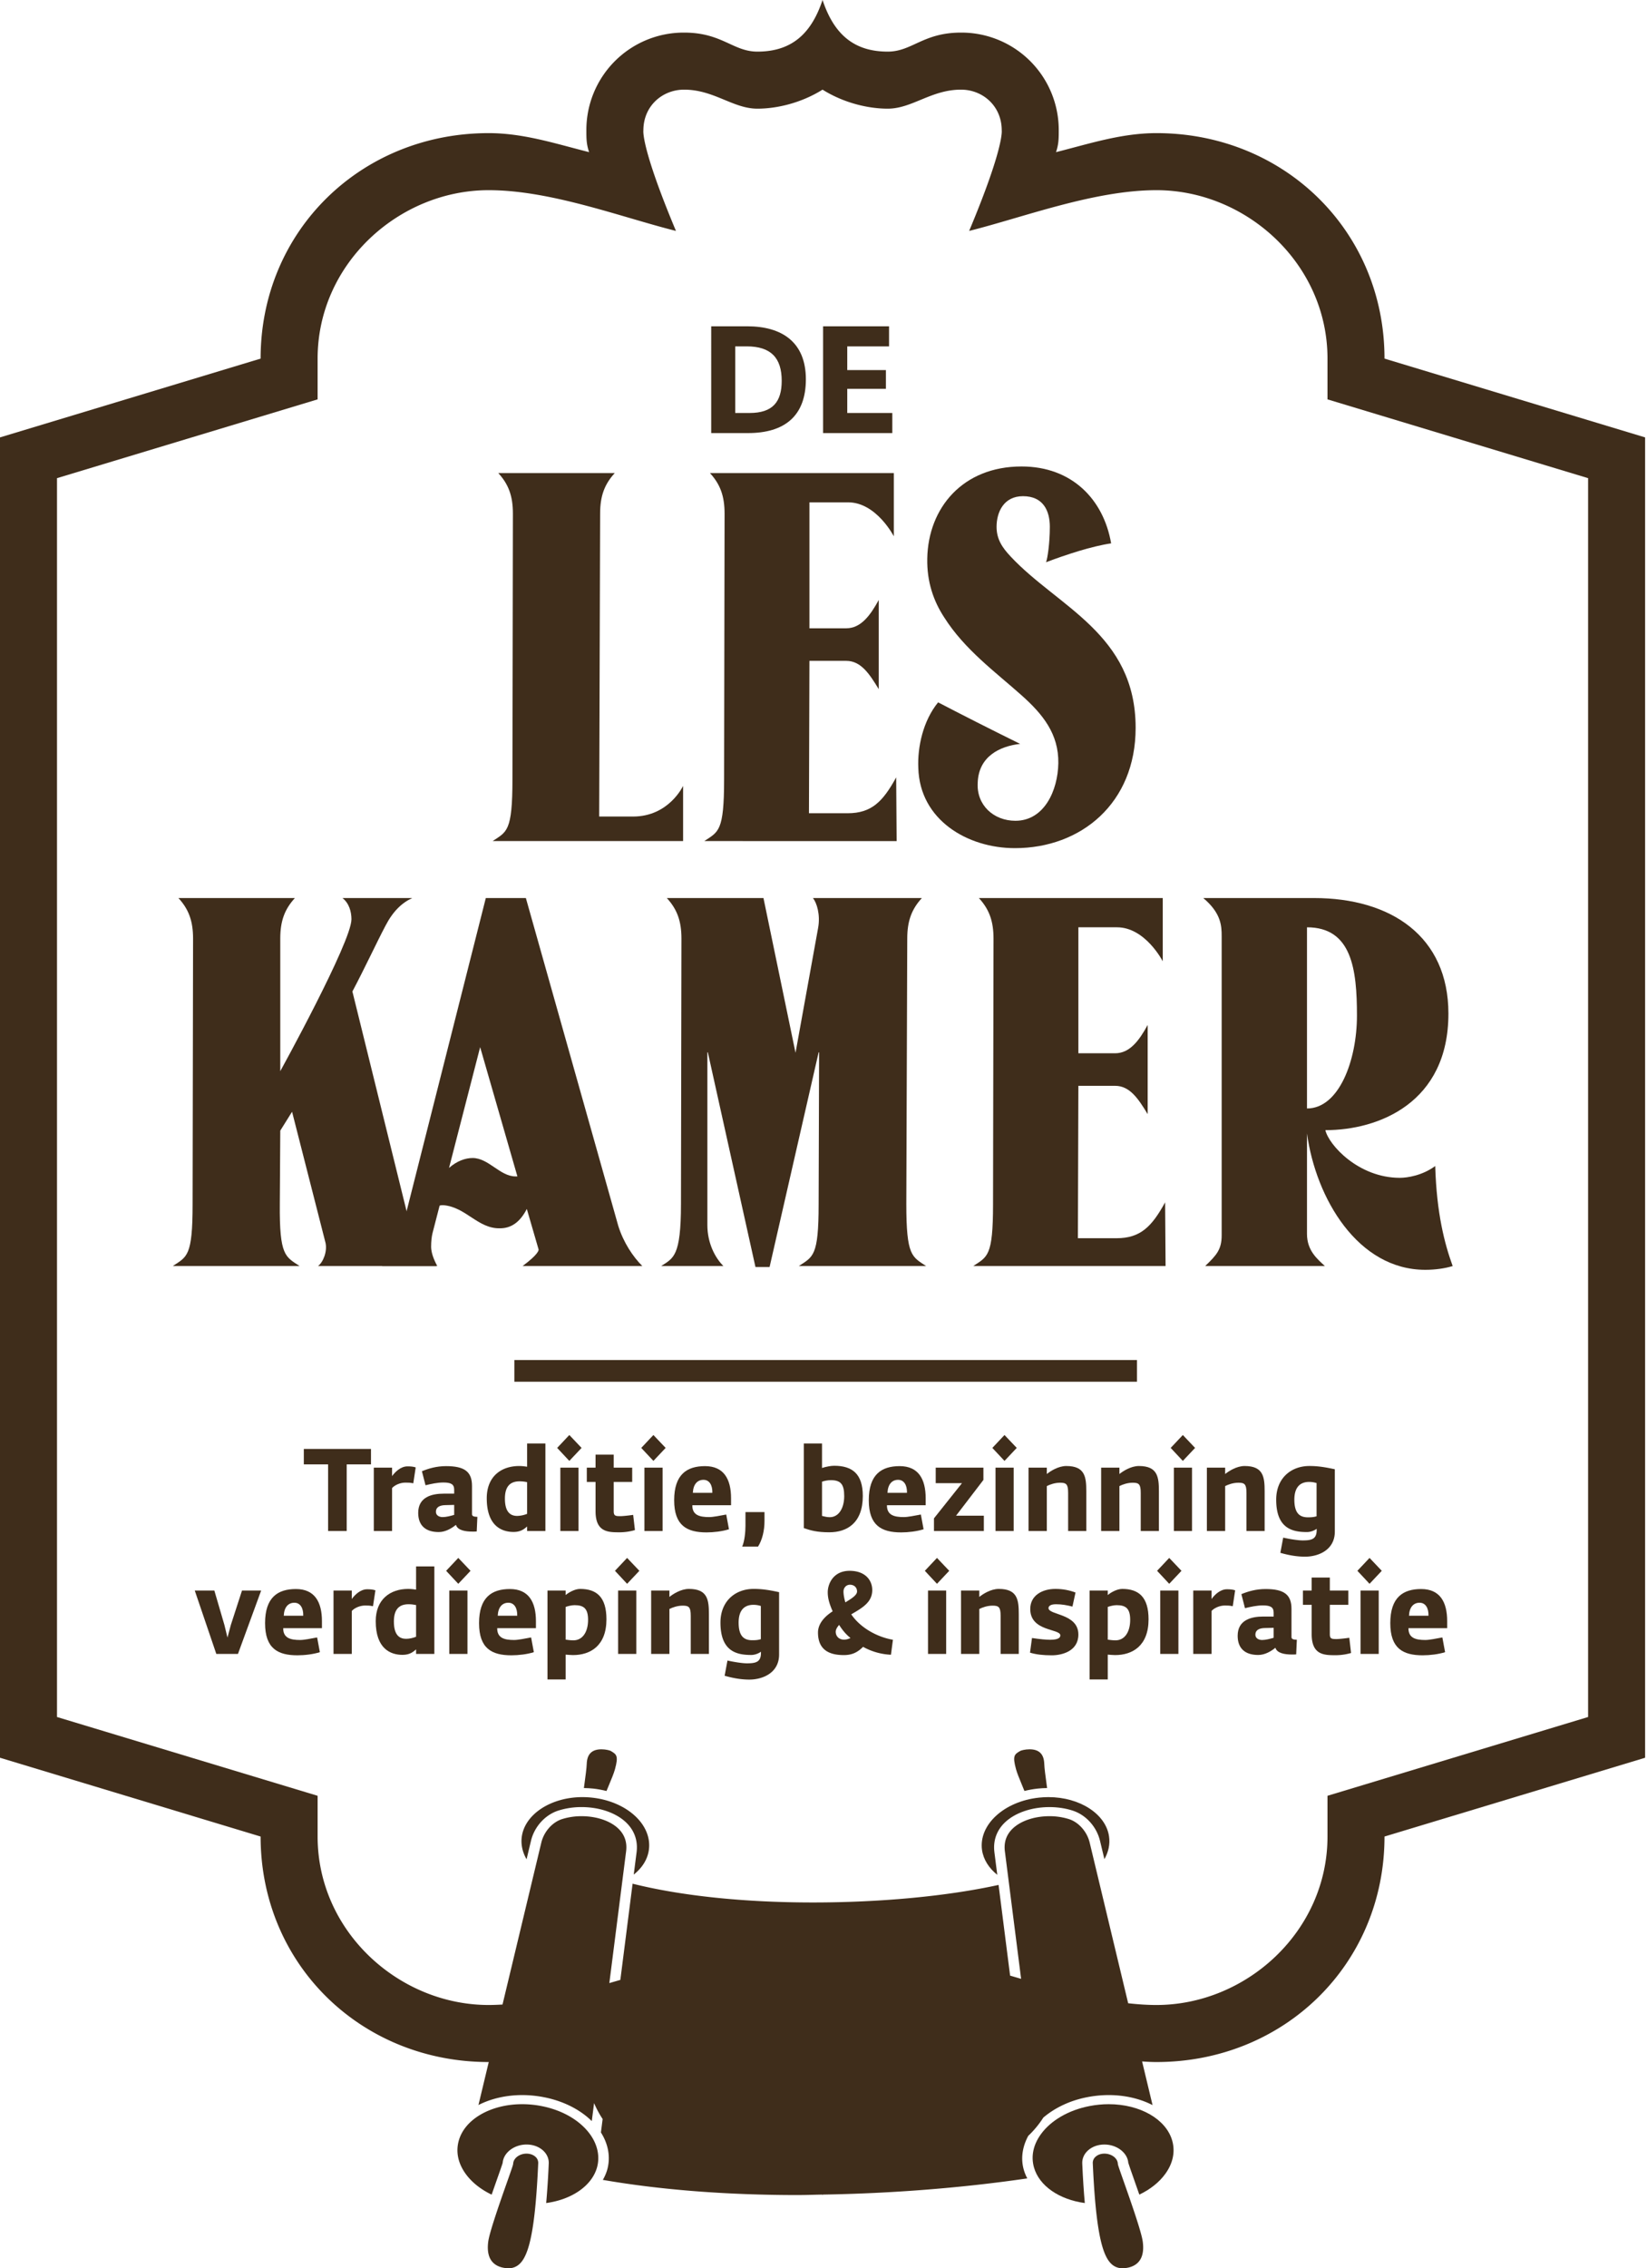 <svg width="100%" height="100%" viewBox="0 0 218 300" version="1.1" xmlns="http://www.w3.org/2000/svg" xml:space="preserve" fill-rule="evenodd" clip-rule="evenodd" stroke-linejoin="round" stroke-miterlimit="2"><g id="Logo-dark" fill="#3f2d1b"><path id="Fill-1" d="M79.309 107.996h4.493c4.742 0 6.614-4.055 6.614-4.055v7.3H65.207c1.871-1.247 2.621-1.247 2.621-8.176l.061-35.129c0-2.309-.561-3.868-1.933-5.365h15.413c-1.374 1.497-1.935 3.056-1.935 5.365l-.125 40.06z"/><path id="Fill-3" d="M118.307 62.57v8.361s-2.308-4.493-6.053-4.493h-5.116v16.661h4.866c1.935 0 3.182-1.684 4.306-3.744v11.793c-1.249-2.058-2.371-3.743-4.306-3.743h-4.866l-.063 20.155h5.117c3.182 0 4.679-1.56 6.428-4.744l.061 8.425H93.222c1.872-1.248 2.621-1.248 2.621-8.175l.063-35.131c0-2.308-.562-3.868-1.934-5.365h24.335z"/><path id="Fill-5" d="M131.908 69.684c0 1.622.748 2.744 1.871 3.93 6.24 6.677 16.536 10.234 16.536 22.651 0 9.985-7.239 15.912-15.974 15.912-6.302 0-12.604-3.744-12.792-10.608-.125-2.746.624-6.239 2.621-8.674 3.12 1.624 7.05 3.619 10.858 5.492-2.746.311-5.492 1.685-5.616 5.117-.187 2.994 2.121 5.054 4.99 5.054 3.808 0 5.617-3.993 5.679-7.613.063-3.869-2.059-6.49-4.866-8.984-3.432-3.059-7.55-6.053-10.233-10.296-1.435-2.185-2.309-4.744-2.248-7.801.125-6.676 4.681-12.167 12.481-12.167 6.676 0 10.857 4.368 11.855 10.17-2.558.375-5.989 1.497-8.611 2.496.188-.499.499-2.496.499-4.679 0-2.123-.872-4.057-3.555-4.057-2.559 0-3.495 2.122-3.495 4.057"/><path id="Fill-7" d="M37.036 159.212c-.062 6.926.748 6.989 2.621 8.237H22.872c1.871-1.248 2.621-1.248 2.621-8.175l.061-35.131c0-2.308-.561-3.868-1.935-5.365h15.413c-1.372 1.497-1.935 3.057-1.935 5.365v17.535s9.422-17.097 9.422-20.092c0-.998-.311-2.122-1.184-2.808h9.234c-1.372.624-2.558 1.747-3.556 3.682-1.123 2.121-2.745 5.616-4.369 8.674l7.239 29.326c1.435 5.741 2.184 5.803 3.869 6.989H42.09c.687-.499 1.248-1.934.999-3.058l-4.431-17.348-1.561 2.498-.061 9.671z"/><path id="Fill-9" d="M68.484 155.593l-4.931-17.097-4.118 15.975c1.062-.938 2.185-1.311 3.121-1.311 2.121 0 3.62 2.433 5.678 2.433h.25zm1.247 4.306c-.936 1.81-2.122 2.558-3.555 2.558-2.934.062-4.495-2.808-7.489-3.059-.188 0-.374 0-.499.063l-.936 3.62c-.125.498-.188 1.123-.188 1.81 0 1.061.624 2.184.811 2.558h-7.301c1.186-1.56 1.436-1.247 2.497-4.306l11.231-44.364h5.304l12.231 43.365c.686 2.185 1.933 4.058 3.182 5.305H69.17c2.184-1.622 2.121-2.123 2.121-2.184l-1.56-5.366z"/><path id="Fill-11" d="M101.054 118.778l4.243 20.467 2.994-16.537c.313-1.747-.186-3.306-.686-3.93h14.414c-1.372 1.497-1.933 3.057-1.933 5.365l-.125 35.07c0 6.925.748 6.988 2.621 8.236h-16.848c1.871-1.248 2.621-1.248 2.621-8.175l.063-20.092h-.063l-6.491 28.392h-1.871l-6.302-28.392h-.063v22.838c0 2.371.999 4.306 2.123 5.429h-8.238c1.622-1.061 2.621-1.248 2.621-8.236l.063-35.07c0-2.308-.563-3.868-1.935-5.365h12.792z"/><path id="Fill-13" d="M153.904 118.778v8.361s-2.308-4.493-6.053-4.493h-5.116v16.661h4.866c1.935 0 3.182-1.684 4.306-3.744v11.793c-1.249-2.058-2.371-3.743-4.306-3.743h-4.866l-.063 20.155h5.117c3.182 0 4.679-1.56 6.428-4.744l.061 8.425h-25.459c1.872-1.248 2.621-1.248 2.621-8.175l.063-35.131c0-2.308-.562-3.868-1.935-5.365h24.336z"/><path id="Fill-15" d="M172.995 146.608c4.243 0 6.614-6.366 6.614-12.293 0-6.114-.686-11.668-6.614-11.668v23.961zm0 16.597c0 2.246 1.436 3.37 2.371 4.245h-15.849c1.497-1.436 2.185-2.185 2.185-4.058v-39.559c0-1.374-.063-3.059-2.433-5.056h14.662c10.171 0 17.784 5.056 17.784 15.289 0 11.794-9.235 15.411-16.287 15.411.438 1.935 4.368 6.304 9.86 6.304.999 0 2.995-.313 4.679-1.56.188 6.301 1.249 10.296 2.311 13.229-1 .311-2.311.498-3.62.498-8.924 0-14.477-9.422-15.663-18.033v13.29z"/><path id="Fill-17" d="M43.429 193.681h-3.214v-2.043h8.89v2.043h-3.214v8.813h-2.462v-8.813z"/><path id="Fill-19" d="M49.478 194.111h2.417v1.12c.392-.537 1.13-1.289 2.042-1.289.434 0 .753.03 1.086.139l-.319 2.102c-.463-.091-.622-.091-1.056-.091-.71 0-1.434.352-1.753.721v5.681h-2.417v-8.383z"/><path id="Fill-21" d="M60.117 200.36v-1.32l-1.187.03c-.709.014-1.232.261-1.232.875 0 .491.449.707.884.707.462 0 1.014-.14 1.535-.292m-4.763-.262c0-2.118 1.824-2.548 3.388-2.548h1.375v-.521c0-.738-.448-.952-1.434-.952-.781 0-1.621.184-2.36.366l-.478-1.856c.899-.369 1.941-.676 3.199-.676 2.448 0 3.432.738 3.432 2.625v3.732c0 .276.262.338.71.353l-.087 1.934c-.189.016-.377.016-.565.016-.955 0-1.969-.17-2.186-.892-.579.477-1.404.953-2.272.953-1.737 0-2.722-.861-2.722-2.534"/><path id="Fill-23" d="M69.77 200.222v-4.192c-.245-.046-.565-.107-.999-.107-1.375 0-1.939.829-1.939 2.288 0 1.825.767 2.286 1.621 2.286a3.71 3.71 0 001.317-.275m-5.342-2.059c0-2.871 1.898-4.267 4.3-4.267.435 0 .797.062 1.042.092v-3.071h2.419v11.577H69.77v-.599c-.347.292-.796.722-1.794.722-1.593 0-3.548-.814-3.548-4.454"/><path id="Fill-25" d="M74.169 202.494h2.402v-8.383h-2.402v8.383zm-.421-10.992l1.608-1.706 1.622 1.706-1.622 1.718-1.608-1.718z"/><path id="Fill-27" d="M78.829 199.884V196h-1.158v-1.888h1.158v-1.721h2.403v1.721h2.446V196h-2.446v3.868c0 .614.218.66.87.66.535 0 1.706-.168 1.706-.168l.233 2.01a7.306 7.306 0 01-1.912.293c-1.52 0-3.3.076-3.3-2.779"/><path id="Fill-28" d="M85.298 202.494h2.403v-8.383h-2.403v8.383zm-.42-10.992l1.607-1.706 1.621 1.706-1.621 1.718-1.607-1.718z"/><path id="Fill-29" d="M94.287 197.442c.03-1.012-.391-1.718-1.173-1.718-.825 0-1.361.613-1.404 1.718h2.577zm-5.054.983c0-3.423 1.695-4.514 4.083-4.514 2.491 0 3.447 1.719 3.447 4.253v.921h-5.126c-.013 1.319.97 1.566 2.229 1.566.537 0 1.434-.185 2.259-.337l.362 1.949c-.883.277-2.012.414-2.967.414-2.606 0-4.287-.905-4.287-4.252z"/><path id="Fill-30" d="M98.671 201.833v-1.841h2.519v1.197c0 1.259-.304 2.502-.854 3.363h-2.1c.319-.692.435-1.966.435-2.719"/><path id="Fill-31" d="M108.803 195.969v4.528c.274.062.623.17 1.013.17 1.231 0 1.925-1.229 1.925-2.795 0-1.58-.476-2.103-1.767-2.103-.447 0-.852.092-1.171.2m-2.404 6.14v-11.193h2.404v3.24c.566-.184 1.201-.292 1.606-.292 2.374 0 3.794 1.045 3.794 3.992 0 3.624-2.142 4.806-4.43 4.806-1.636 0-2.491-.246-3.374-.553"/><path id="Fill-32" d="M120.048 197.442c.03-1.012-.391-1.718-1.173-1.718-.825 0-1.361.613-1.404 1.718h2.577zm-5.054.983c0-3.423 1.695-4.514 4.083-4.514 2.491 0 3.447 1.719 3.447 4.253v.921h-5.126c-.013 1.319.97 1.566 2.229 1.566.537 0 1.434-.185 2.26-.337l.361 1.949c-.883.277-2.012.414-2.967.414-2.606 0-4.287-.905-4.287-4.252z"/><path id="Fill-33" d="M123.621 200.82l3.706-4.652h-3.474v-2.057h6.313v1.628l-3.62 4.728h3.677v2.027h-6.602v-1.674z"/><path id="Fill-34" d="M131.77 202.494h2.403v-8.383h-2.403v8.383zm-.421-10.992l1.608-1.706 1.621 1.706-1.621 1.718-1.608-1.718z"/><path id="Fill-35" d="M136.14 194.111h2.418v.844c.478-.384 1.52-1.059 2.577-1.059 2.476 0 2.649 1.443 2.649 3.347v5.251h-2.404v-5.037c0-1.151-.245-1.351-1.056-1.351-.724 0-1.375.247-1.766.445v5.943h-2.418v-8.383z"/><path id="Fill-36" d="M145.75 194.111h2.418v.844c.478-.384 1.521-1.059 2.577-1.059 2.476 0 2.65 1.443 2.65 3.347v5.251h-2.405v-5.037c0-1.151-.245-1.351-1.056-1.351-.723 0-1.375.247-1.766.445v5.943h-2.418v-8.383z"/><path id="Fill-37" d="M155.375 202.494h2.403v-8.383h-2.403v8.383zm-.421-10.992l1.608-1.706 1.62 1.706-1.62 1.718-1.608-1.718z"/><path id="Fill-38" d="M159.745 194.111h2.418v.844c.478-.384 1.52-1.059 2.577-1.059 2.476 0 2.65 1.443 2.65 3.347v5.251h-2.405v-5.037c0-1.151-.245-1.351-1.056-1.351-.724 0-1.375.247-1.766.445v5.943h-2.418v-8.383z"/><path id="Fill-39" d="M174.263 200.544v-4.392a3.332 3.332 0 00-.971-.152c-1.376 0-1.969.905-1.969 2.349 0 1.81.723 2.334 1.796 2.334.404 0 .753-.016 1.144-.139m-4.793 4.836l.376-2.011c.97.215 1.998.369 2.578.369 1.157 0 1.853-.154 1.853-1.368v-.168c-.335.245-.825.43-1.289.43-1.912 0-4.069-.46-4.069-4.283 0-2.872 1.999-4.454 4.388-4.454 1.171 0 2.084.155 3.373.431v8.245c0 2.456-2.202 3.317-3.939 3.317-1.23 0-2.358-.247-3.271-.508"/><path id="Fill-40" d="M25.779 210.367h2.592l1.33 4.545.407 1.673.449-1.673 1.475-4.545h2.535l-3.07 8.383h-2.866l-2.852-8.383z"/><path id="Fill-41" d="M40.137 213.698c.029-1.012-.39-1.718-1.173-1.718-.825 0-1.36.612-1.403 1.718h2.576zm-5.052.983c0-3.423 1.693-4.514 4.082-4.514 2.49 0 3.446 1.719 3.446 4.253v.921h-5.126c-.014 1.319.971 1.566 2.231 1.566.535 0 1.433-.185 2.258-.337l.362 1.949c-.883.277-2.013.413-2.969.413-2.605 0-4.284-.904-4.284-4.251z"/><path id="Fill-42" d="M44.145 210.367h2.417v1.12c.392-.537 1.13-1.289 2.041-1.289.435 0 .754.03 1.087.139l-.319 2.101c-.464-.09-.623-.09-1.057-.09-.71 0-1.433.352-1.752.721v5.681h-2.417v-8.383z"/><path id="Fill-43" d="M55.073 216.477v-4.191c-.245-.046-.565-.108-.999-.108-1.375 0-1.939.83-1.939 2.288 0 1.828.767 2.287 1.621 2.287.435 0 .956-.123 1.317-.276m-5.342-2.058c0-2.871 1.897-4.267 4.3-4.267.435 0 .797.061 1.042.092v-3.071h2.419v11.577h-2.419v-.599c-.347.291-.796.722-1.794.722-1.593 0-3.548-.814-3.548-4.454"/><path id="Fill-44" d="M59.472 218.749h2.403v-8.382h-2.403v8.382zm-.421-10.992l1.608-1.705 1.622 1.705-1.622 1.718-1.608-1.718z"/><path id="Fill-45" d="M68.461 213.698c.028-1.012-.391-1.718-1.173-1.718-.826 0-1.361.612-1.404 1.718h2.577zm-5.053.983c0-3.423 1.694-4.514 4.082-4.514 2.491 0 3.447 1.719 3.447 4.253v.921h-5.126c-.015 1.319.97 1.566 2.23 1.566.536 0 1.433-.185 2.258-.337l.362 1.949c-.883.277-2.012.413-2.968.413-2.606 0-4.285-.904-4.285-4.251z"/><path id="Fill-46" d="M77.839 214.251c0-1.505-.566-1.949-1.781-1.949-.405 0-.883.122-1.186.23v4.329c.231.032.636.092 1.026.092 1.232 0 1.941-1.136 1.941-2.702zm-5.371-3.884h2.404v.599c.317-.292 1.186-.814 1.91-.814 2.172 0 3.488 1.059 3.488 4.022 0 3.501-2.127 4.729-4.429 4.729-.362 0-.681-.045-.969-.061v3.285h-2.404v-11.76z"/><path id="Fill-47" d="M81.816 218.749h2.404v-8.382h-2.404v8.382zm-.419-10.992l1.608-1.705 1.622 1.705-1.622 1.718-1.608-1.718z"/><path id="Fill-48" d="M86.188 210.367h2.418v.844c.478-.385 1.52-1.059 2.577-1.059 2.476 0 2.649 1.442 2.649 3.347v5.251h-2.404v-5.037c0-1.151-.245-1.349-1.056-1.349-.724 0-1.375.245-1.766.443v5.943h-2.418v-8.383z"/><path id="Fill-49" d="M100.705 216.8v-4.392a3.316 3.316 0 00-.97-.153c-1.377 0-1.969.906-1.969 2.35 0 1.81.723 2.334 1.795 2.334.405 0 .754-.016 1.144-.139m-4.792 4.836l.376-2.011c.97.215 1.998.368 2.578.368 1.156 0 1.853-.153 1.853-1.367v-.168c-.335.245-.826.43-1.289.43-1.912 0-4.07-.46-4.07-4.283 0-2.872 2-4.454 4.388-4.454 1.172 0 2.084.155 3.373.431v8.245c0 2.455-2.201 3.317-3.938 3.317-1.23 0-2.359-.247-3.271-.508"/><path id="Fill-50" d="M113.441 210.489c0-.507-.363-.89-.941-.89-.478 0-.854.383-.854.906 0 .461.13 1.013.245 1.428.695-.43 1.55-.921 1.55-1.444m-.868 6.156c-.696-.566-1.087-1.089-1.506-1.733-.275.323-.449.614-.449.905 0 .553.39 1.044 1.101 1.044.303 0 .563-.076.854-.216m-4.302-.72c0-1.229.943-2.166 1.941-2.811-.405-.935-.65-1.673-.65-2.517 0-1.137.752-2.839 2.893-2.839 2.071 0 2.997 1.243 2.997 2.547 0 1.597-1.273 2.334-2.779 3.209 1.216 1.795 3.445 3.009 5.517 3.363l-.262 1.98a8.353 8.353 0 01-3.69-1.043c-.682.675-1.391 1.089-2.535 1.089-1.579 0-3.432-.43-3.432-2.978"/><path id="Fill-51" d="M122.833 218.749h2.403v-8.382h-2.403v8.382zm-.42-10.992l1.607-1.705 1.621 1.705-1.621 1.718-1.607-1.718z"/><path id="Fill-52" d="M127.202 210.367h2.419v.844c.478-.385 1.52-1.059 2.576-1.059 2.476 0 2.65 1.442 2.65 3.347v5.251h-2.404v-5.037c0-1.151-.246-1.349-1.057-1.349-.723 0-1.375.245-1.765.443v5.943h-2.419v-8.383z"/><path id="Fill-53" d="M136.334 218.581l.262-1.936c1.027.155 1.853.233 2.39.233 1.214 0 1.359-.339 1.359-.585 0-.907-3.98-.476-3.98-3.485 0-1.811 1.607-2.657 3.33-2.657.97 0 1.837.17 2.662.477l-.405 1.857c-.767-.183-1.375-.307-2.186-.307-.825 0-.984.323-.984.508 0 .952 3.953.689 3.953 3.5 0 2.21-2.186 2.747-3.518 2.747-1.144 0-2.072-.106-2.883-.352"/><path id="Fill-54" d="M149.593 214.251c0-1.505-.565-1.949-1.78-1.949-.404 0-.882.122-1.187.23v4.329c.232.032.636.092 1.027.092 1.231 0 1.94-1.136 1.94-2.702zm-5.371-3.884h2.404v.599c.318-.292 1.187-.814 1.911-.814 2.17 0 3.488 1.059 3.488 4.022 0 3.501-2.127 4.729-4.43 4.729-.361 0-.68-.045-.969-.061v3.285h-2.404v-11.76z"/><path id="Fill-55" d="M153.573 218.749h2.403v-8.382h-2.403v8.382zm-.42-10.992l1.607-1.705 1.621 1.705-1.621 1.718-1.607-1.718z"/><path id="Fill-56" d="M157.942 210.367h2.419v1.12c.39-.537 1.129-1.289 2.039-1.289.435 0 .754.03 1.087.139l-.317 2.101c-.465-.09-.623-.09-1.058-.09-.709 0-1.434.352-1.751.721v5.681h-2.419v-8.383z"/><path id="Fill-57" d="M168.581 216.616v-1.32l-1.185.03c-.711.014-1.232.261-1.232.875 0 .491.449.706.884.706.463 0 1.014-.139 1.533-.291m-4.762-.263c0-2.117 1.824-2.547 3.387-2.547h1.375v-.521c0-.738-.448-.952-1.432-.952-.782 0-1.622.184-2.361.366l-.477-1.856c.897-.369 1.941-.676 3.2-.676 2.447 0 3.432.738 3.432 2.625v3.732c0 .276.259.338.709.353l-.088 1.934c-.188.016-.377.016-.564.016-.955 0-1.969-.17-2.186-.892-.579.477-1.404.953-2.274.953-1.737 0-2.721-.861-2.721-2.535"/><path id="Fill-58" d="M173.616 216.14v-3.885h-1.158v-1.887h1.158v-1.721h2.403v1.721h2.447v1.887h-2.447v3.869c0 .614.217.66.869.66.535 0 1.709-.168 1.709-.168l.231 2.01a7.351 7.351 0 01-1.91.292c-1.522 0-3.302.076-3.302-2.778"/><path id="Fill-59" d="M180.086 218.749h2.403v-8.382h-2.403v8.382zm-.42-10.992l1.609-1.705 1.619 1.705-1.619 1.718-1.609-1.718z"/><path id="Fill-60" d="M189.075 213.698c.03-1.012-.391-1.718-1.173-1.718-.825 0-1.361.612-1.404 1.718h2.577zm-5.054.983c0-3.423 1.695-4.514 4.083-4.514 2.491 0 3.447 1.719 3.447 4.253v.921h-5.126c-.013 1.319.97 1.566 2.229 1.566.537 0 1.434-.185 2.259-.337l.362 1.949c-.883.277-2.012.413-2.967.413-2.607 0-4.287-.904-4.287-4.251z"/><path id="Fill-61" d="M210.204 227.093l-34.495 10.42v5.39c0 12.575-10.779 22.279-22.638 22.279-1.228 0-2.481-.087-3.745-.229l-5.093-21.243c-.344-1.441-1.442-2.691-2.733-3.109a8.525 8.525 0 00-2.592-.389c-1.985 0-3.808.616-4.875 1.646-.834.804-1.178 1.816-1.025 3.004l2.148 16.862-1.457-.427-1.527-11.995c-6.602 1.453-15.383 2.321-24.567 2.321-9.185 0-17.461-.881-23.874-2.482l-1.621 12.723c-.482.141-.967.28-1.457.421l2.219-17.421c.154-1.19-.191-2.202-1.024-3.007-1.067-1.029-2.89-1.645-4.875-1.645a8.52 8.52 0 00-2.592.389c-1.289.418-2.389 1.668-2.733 3.109l-5.133 21.41c-.616.037-1.23.062-1.836.062-11.858 0-22.639-9.704-22.639-22.279v-5.39l-34.495-10.42V63.242L42.04 52.821V47.43c0-12.577 10.781-22.277 22.639-22.277 8.263 0 17.606 3.593 24.792 5.388-4.671-11.137-4.312-13.293-4.312-13.293 0-3.235 2.516-5.391 5.391-5.391 3.952 0 6.468 2.516 9.7 2.516 2.515 0 5.749-.719 8.624-2.516 2.875 1.797 6.109 2.516 8.624 2.516 3.234 0 5.75-2.516 9.703-2.516 2.874 0 5.39 2.156 5.39 5.391 0 0 .359 2.156-4.312 13.293 7.185-1.795 16.527-5.388 24.792-5.388 11.859 0 22.638 9.7 22.638 22.277v5.391l34.495 10.421v163.851zM183.255 47.43c0-16.889-13.296-29.823-30.184-29.823-4.671 0-8.983 1.437-13.293 2.515.359-1.078.359-1.796.359-2.874a12.884 12.884 0 00-12.936-12.937c-5.031 0-6.469 2.516-9.703 2.516-4.671 0-7.187-2.516-8.624-6.828-1.437 4.312-3.953 6.828-8.624 6.828-3.232 0-4.67-2.516-9.7-2.516a12.883 12.883 0 00-12.937 12.937c0 1.078 0 1.796.36 2.874-4.311-1.078-8.623-2.515-13.294-2.515-16.889 0-30.184 12.934-30.184 29.823L0 57.851v174.631l34.495 10.421c0 16.889 13.295 29.824 30.184 29.824h.013l-1.364 5.687c1.634-.835 3.632-1.317 5.794-1.317.95 0 1.911.094 2.854.278 2.545.492 4.786 1.619 6.353 3.164l.303-2.383a12.88 12.88 0 001.134 2.106l-.227 1.778c.988 1.559 1.291 3.286.839 4.912-.135.476-.336.93-.586 1.361 7.625 1.319 16.362 2.006 25.787 2.006 1.08 0 2.178-.044 3.266-.061.009.027.021.05.029.077.01-.027.022-.052.03-.077 9.068-.15 18.35-.867 27.071-2.141a5.905 5.905 0 01-.47-1.162c-.418-1.477-.18-3.029.6-4.47a12.803 12.803 0 001.99-2.409c1.526-1.296 3.531-2.262 5.812-2.701a14.834 14.834 0 012.847-.278c2.163 0 4.164.486 5.8 1.326l-1.384-5.777c.628.05 1.261.081 1.901.081 16.888 0 30.184-12.935 30.184-29.824l34.495-10.421V57.851L183.255 47.43z"/><path id="Fill-62" d="M135.214 235.944c.12.292.248.602.38.93.567-.14 1.154-.249 1.764-.314.412-.045.827-.065 1.238-.07l-.056-.418c-.163-1.189-.302-2.215-.322-2.812-.05-1.273-.689-1.895-1.949-1.895-.59 0-1.107.151-1.223.213-.768.449-1.058.618-.564 2.421.146.527.417 1.184.732 1.945"/><path id="Fill-63" d="M138.775 237.689c-.413 0-.832.022-1.247.066-4.631.491-8.015 3.602-7.545 6.935.184 1.264.919 2.395 2.019 3.279l-.379-2.974c-.196-1.521.278-2.885 1.372-3.941 1.326-1.281 3.537-2.047 5.914-2.047 1.076 0 2.141.162 3.081.467 1.747.565 3.164 2.132 3.609 3.991l.581 2.427c.544-.953.764-1.985.616-2.998-.419-2.968-3.867-5.205-8.021-5.205"/><path id="Fill-64" d="M80.278 236.879c.123-.301.243-.588.354-.857.331-.794.616-1.478.767-2.024.492-1.794.202-1.965-.573-2.424-.107-.059-.624-.208-1.214-.208-1.26 0-1.898.62-1.949 1.897-.02.595-.16 1.621-.322 2.811l-.056.416c.406.006.815.026 1.222.069.607.065 1.195.178 1.771.32"/><path id="Fill-65" d="M78.337 237.755a12.05 12.05 0 00-1.243-.066c-4.142 0-7.593 2.238-8.025 5.205-.149 1.053.089 2.083.629 3.016l.585-2.445c.445-1.859 1.861-3.426 3.607-3.992a10.156 10.156 0 013.084-.466c2.375 0 4.586.766 5.912 2.047 1.094 1.056 1.569 2.42 1.372 3.943l-.375 2.938c1.103-.874 1.822-1.994 1.998-3.245.206-1.406-.285-2.845-1.379-4.06-1.409-1.561-3.656-2.609-6.165-2.875"/><path id="Fill-66" d="M71.67 278.551a13.234 13.234 0 00-2.549-.249c-4.153 0-7.605 1.982-8.396 4.82-.414 1.467-.103 2.98.9 4.378.813 1.13 2.01 2.077 3.451 2.766.257-.741.511-1.46.736-2.101.346-.979.672-1.907.724-2.105.013-.169.046-.333.099-.492.367-1.118 1.651-1.931 3.053-1.931.847 0 1.622.277 2.182.78.522.471.792 1.086.762 1.734a115.558 115.558 0 01-.337 5.225c3.374-.457 6.037-2.263 6.727-4.707.403-1.444.078-3-.917-4.381-1.328-1.84-3.673-3.204-6.435-3.737"/><path id="Fill-67" d="M69.687 284.842c-.791 0-1.511.443-1.712 1.055a1.09 1.09 0 00-.05.263c-.007.153-.088.396-.778 2.356-.886 2.509-2.367 6.711-2.525 7.978-.165 1.263.06 2.201.67 2.791.668.646 1.635.714 2.021.714.191 0 .34-.015.416-.031 1.851-.381 3.018-2.77 3.51-13.864a1.067 1.067 0 00-.375-.852c-.294-.264-.712-.41-1.177-.41"/><path id="Fill-68" d="M146.753 278.302c-.845 0-1.701.083-2.541.248-2.776.536-5.127 1.901-6.452 3.745-1.004 1.397-1.316 2.91-.901 4.374.692 2.446 3.354 4.253 6.728 4.708-.137-1.503-.249-3.23-.338-5.226-.03-.649.241-1.265.764-1.737.558-.501 1.326-.777 2.164-.777 1.65 0 3.064 1.084 3.168 2.425.052.199.379 1.126.724 2.105.225.639.478 1.357.735 2.096 1.442-.689 2.639-1.636 3.452-2.765 1.003-1.398 1.315-2.909.901-4.373-.804-2.839-4.259-4.823-8.404-4.823"/><path id="Fill-69" d="M148.736 288.518c-.692-1.962-.773-2.204-.78-2.365-.046-.721-.844-1.311-1.778-1.311-.457 0-.867.144-1.158.407a1.067 1.067 0 00-.378.854c.494 11.098 1.659 13.488 3.507 13.864.079.017.224.033.413.033.386 0 1.355-.07 2.025-.718.612-.591.837-1.528.672-2.784-.158-1.271-1.639-5.471-2.523-7.98"/><path id="Fill-70" d="M68.081 182.749h82.408v-2.871H68.081v2.871z"/><path id="Fill-71" d="M99.217 54.622c3.067 0 4.251-1.478 4.251-4.254 0-3.036-1.429-4.556-4.629-4.556h-1.523v8.81h1.901zm-5.08-11.466h4.76c4.609 0 7.769 2.099 7.769 7.011 0 4.894-2.859 7.112-7.657 7.112h-4.872V43.156z"/><path id="Fill-72" d="M108.946 43.156h8.73v2.657h-5.531v3.136h5.116v2.478h-5.116v3.195h5.963v2.657h-9.162V43.156z"/></g></svg>